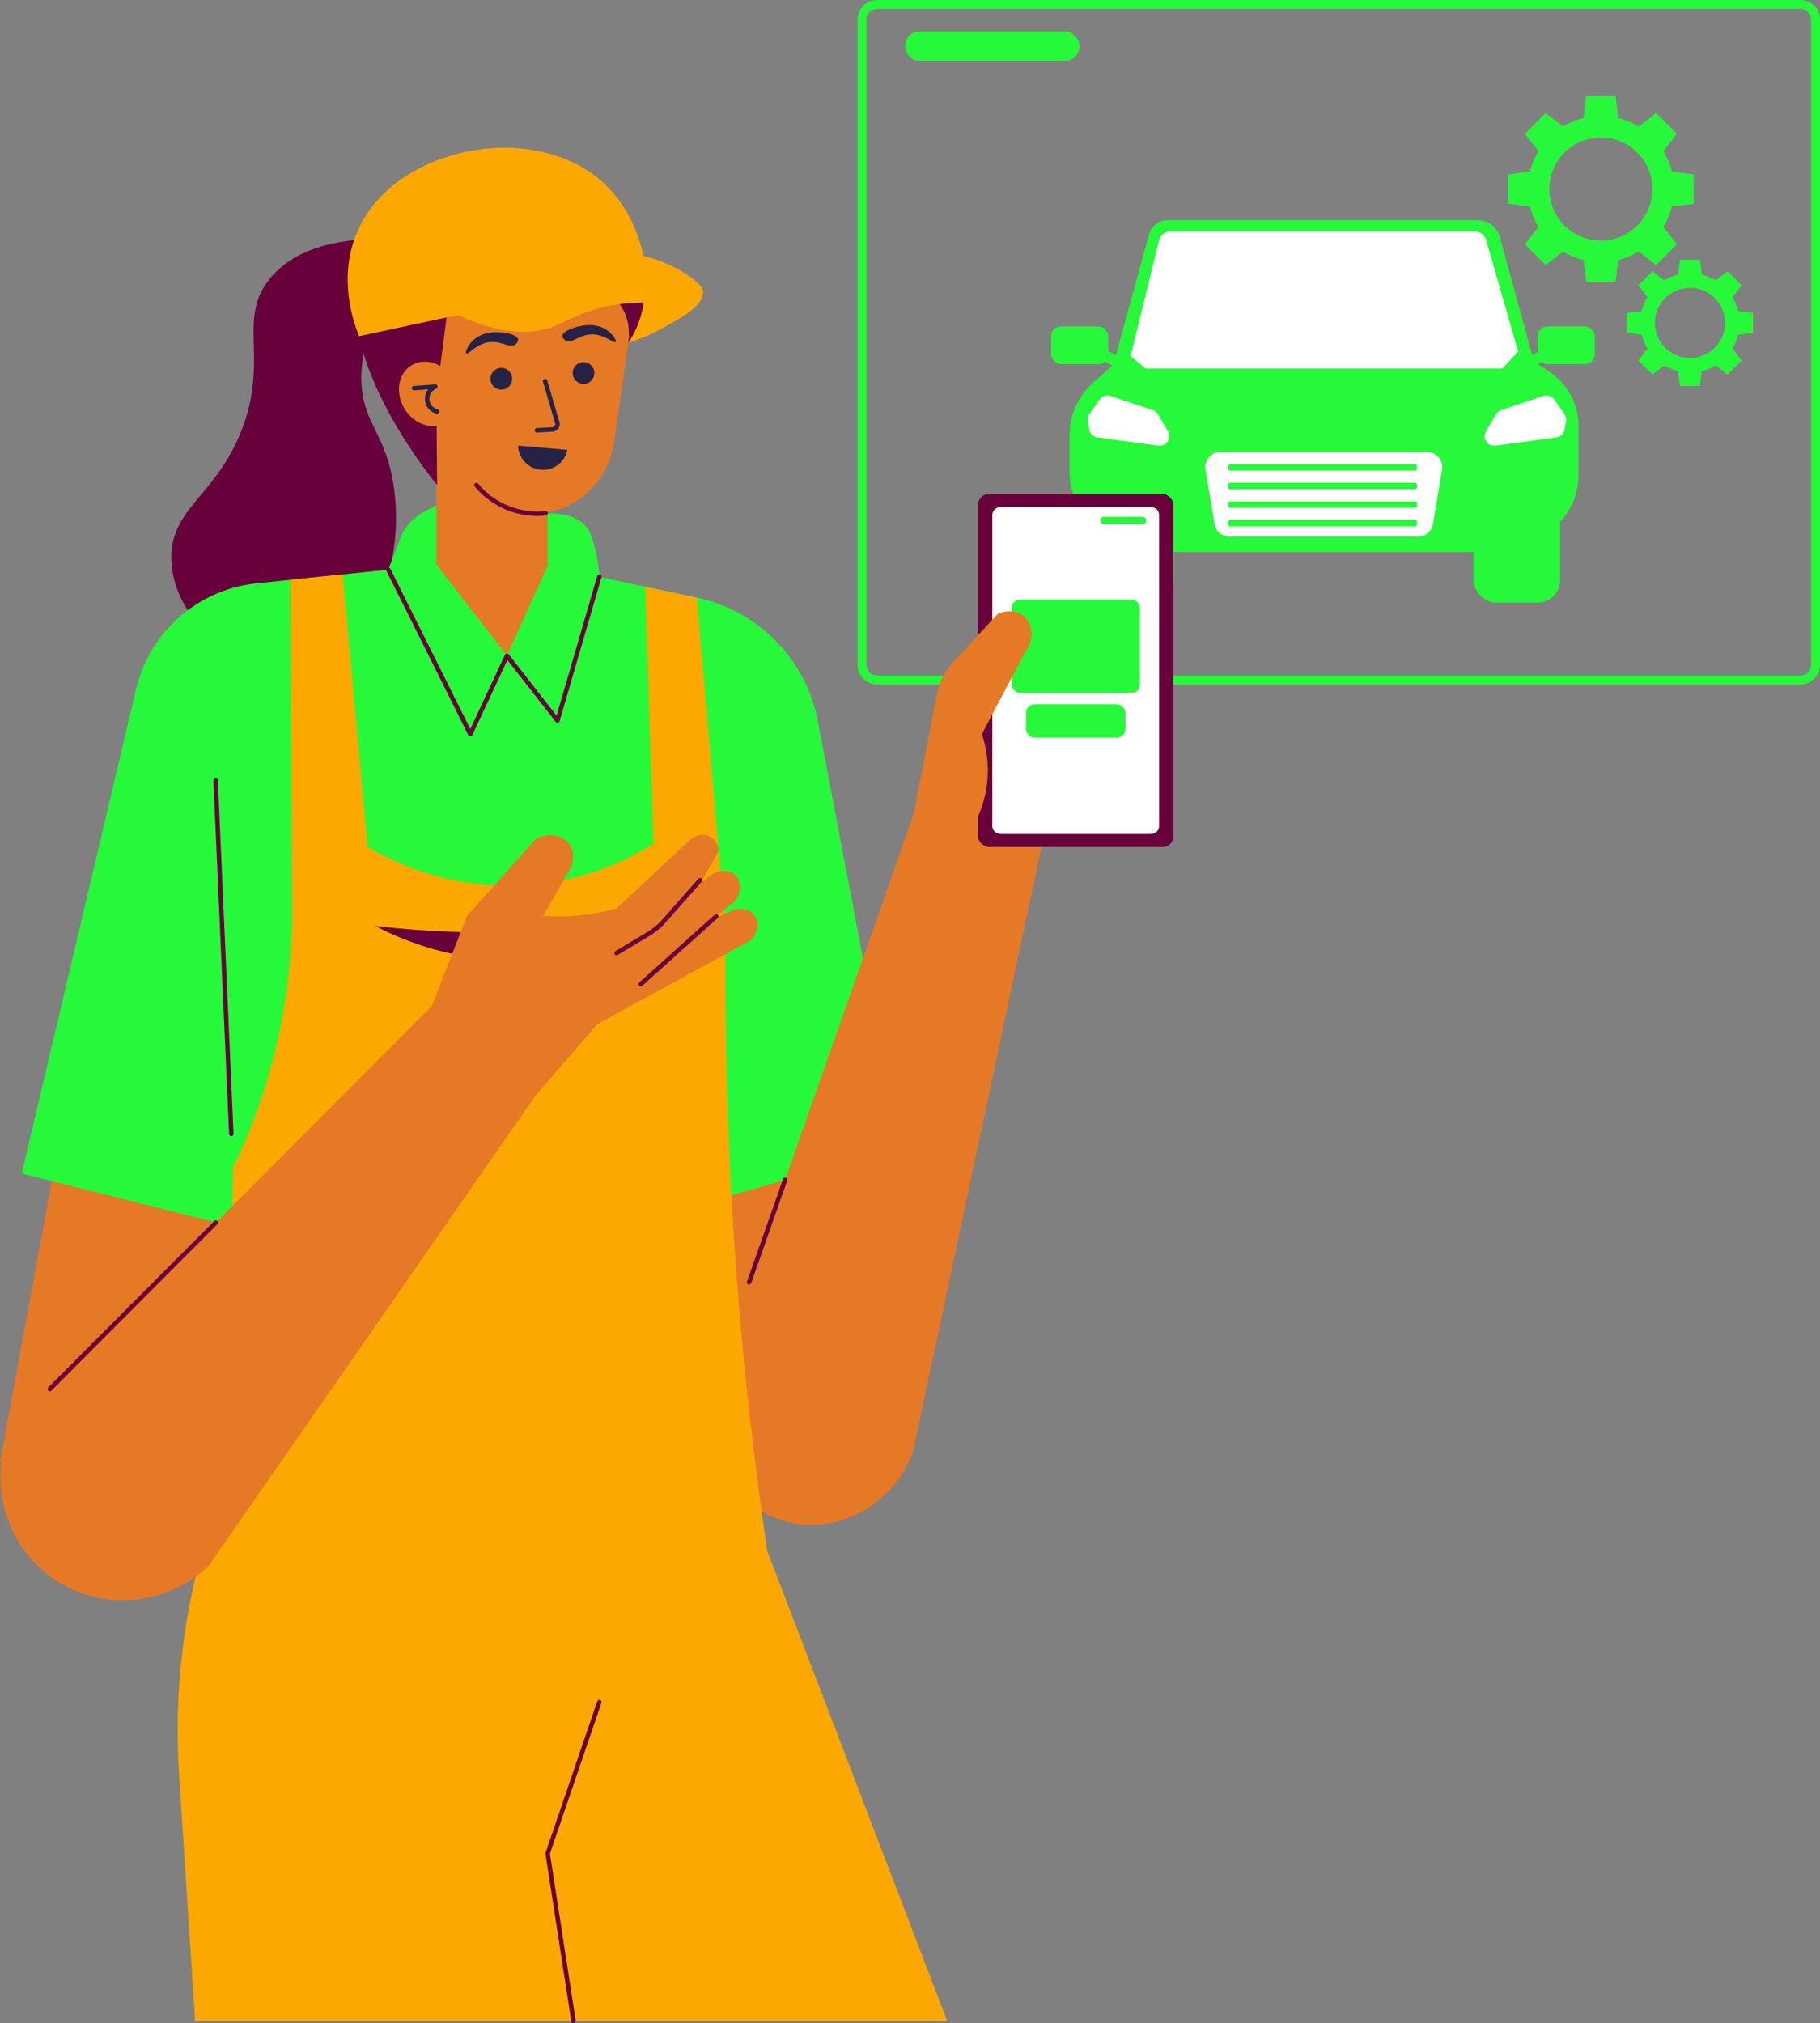 <svg id="Online_car_service" data-name="Online car service" xmlns="http://www.w3.org/2000/svg" viewBox="0 0 1642.66 1825.44"><rect x="0" y="0" width="1642.66" height="1825.44" fill="#808080" stroke="none"/><defs><style>.cls-1{fill:#68003c;}.cls-2{fill:#26f93a;}.cls-3{fill:#fff;}.cls-4{fill:#e67925;}.cls-5{fill:#262246;}.cls-6{fill:#fca800;}</style></defs><path class="cls-1" d="M338.14,229.84C311,231.61,275.62,238.69,254,265c-30.46,37.13-.41,72.21-25.75,137.12-23.62,60.47-65.46,70.36-63.32,118.13,1.36,30.35,19.35,51,23.83,56,30.28,33.79,85.26,43.53,121.89,25,55.71-28.21,68.67-121.68,47.21-179.4-8.33-22.41-20.21-35-21.46-62.66-1.53-33.85,14.14-62.18,27.47-80.69Q351,254.2,338.14,229.84Z" transform="translate(-10.21 -13.87)"/><path class="cls-2" d="M1635.19,631.44H801.91a17.69,17.69,0,0,1-17.67-17.67V31.55a17.7,17.7,0,0,1,17.67-17.68h833.28a17.7,17.7,0,0,1,17.68,17.68V613.77A17.69,17.69,0,0,1,1635.19,631.44ZM801.91,21.87a9.69,9.69,0,0,0-9.67,9.68V613.77a9.68,9.68,0,0,0,9.67,9.67h833.28a9.69,9.69,0,0,0,9.68-9.67V31.55a9.69,9.69,0,0,0-9.68-9.68Z" transform="translate(-10.21 -13.87)"/><rect class="cls-2" x="981.3" y="442.69" width="78.18" height="100.99" rx="20.19"/><rect class="cls-2" x="1329.87" y="442.69" width="78.18" height="100.99" rx="20.19"/><path class="cls-2" d="M1039.67,321,997.5,358.51c-14,12.44-21.9,29.59-21.9,47.5v34c0,22.32,12.63,43,33.32,54.65h0A136.57,136.57,0,0,0,1075.69,512H1361a71.45,71.45,0,0,0,48.33-18.43l4.48-4.13c13.52-12.44,21.11-29.32,21.11-46.92v-44.7c0-20.48-11.14-39.59-29.67-50.91L1362.93,321Z" transform="translate(-10.21 -13.87)"/><path class="cls-2" d="M1402.27,367.79h-394l39-142.56a17.28,17.28,0,0,1,16.67-12.73h280a20.79,20.79,0,0,1,20,15.3Z" transform="translate(-10.21 -13.87)"/><rect class="cls-2" x="948.68" y="294.6" width="51.61" height="33.89" rx="8.75"/><rect class="cls-2" x="997.78" y="334.86" width="34.66" height="9.63" transform="matrix(0.87, 0.5, -0.5, 0.87, 295.63, -475.92)"/><rect class="cls-2" x="1398.02" y="308.48" width="51.61" height="33.89" rx="8.75" transform="translate(2837.44 636.97) rotate(-180)"/><rect class="cls-2" x="1376.07" y="334.86" width="34.66" height="9.63" transform="translate(2759.75 -76.73) rotate(150)"/><path class="cls-3" d="M1056.29,230.74,1030.6,335.29l13.82,11.12h321.74l14.26-15.25-28.79-100.62a10.69,10.69,0,0,0-10.29-7.75h-274.9A10.45,10.45,0,0,0,1056.29,230.74Z" transform="translate(-10.21 -13.87)"/><path class="cls-3" d="M1064.37,403l-9-15.32a8.72,8.72,0,0,0-4.73-3.82l-38.16-12.73a8.68,8.68,0,0,0-9.89,3.31l-9.09,13.2a8.67,8.67,0,0,0-1.41,6.36l1.24,7.38a8.69,8.69,0,0,0,7.4,7.16l55,7.47a8.68,8.68,0,0,0,7.15-2.32h0A8.65,8.65,0,0,0,1064.37,403Z" transform="translate(-10.21 -13.87)"/><path class="cls-3" d="M1351.39,403l9-15.32a8.65,8.65,0,0,1,4.73-3.82l38.16-12.73a8.69,8.69,0,0,1,9.89,3.31l9.08,13.2a8.68,8.68,0,0,1,1.42,6.36l-1.25,7.38a8.67,8.67,0,0,1-7.39,7.16L1360,416a8.69,8.69,0,0,1-7.15-2.32h0A8.68,8.68,0,0,1,1351.39,403Z" transform="translate(-10.21 -13.87)"/><path class="cls-3" d="M1290.16,498H1119.81a13.56,13.56,0,0,1-13.38-11.33l-8.19-49.13a13.56,13.56,0,0,1,13.38-15.79h186.73a13.56,13.56,0,0,1,13.38,15.79l-8.19,49.13A13.56,13.56,0,0,1,1290.16,498Z" transform="translate(-10.21 -13.87)"/><rect class="cls-2" x="1108.64" y="418.87" width="170.23" height="5.78" rx="1.49"/><rect class="cls-2" x="1108.64" y="435.63" width="170.23" height="5.78" rx="1.49"/><rect class="cls-2" x="1108.64" y="452.39" width="170.23" height="5.78" rx="1.49"/><rect class="cls-2" x="1108.64" y="469.15" width="170.23" height="5.78" rx="1.49"/><rect class="cls-2" x="817.08" y="28.26" width="157.14" height="26.71" rx="12.85"/><path class="cls-2" d="M1455.11,250.38a65.95,65.95,0,1,1,66-65.95A66,66,0,0,1,1455.11,250.38Zm0-112.46a46.52,46.52,0,1,0,46.51,46.51A46.56,46.56,0,0,0,1455.11,137.92Z" transform="translate(-10.21 -13.87)"/><polygon class="cls-2" points="1461.25 111.5 1428.56 111.5 1431.66 86.83 1458.14 86.83 1461.25 111.5"/><polygon class="cls-2" points="1428.56 229.62 1461.25 229.62 1458.14 254.29 1431.66 254.29 1428.56 229.62"/><polygon class="cls-2" points="1503.96 186.91 1503.96 154.21 1528.63 157.32 1528.63 183.8 1503.96 186.91"/><polygon class="cls-2" points="1385.84 154.21 1385.84 186.91 1361.17 183.8 1361.17 157.32 1385.84 154.21"/><polygon class="cls-2" points="1475.11 223.88 1498.22 200.76 1513.47 220.4 1494.74 239.13 1475.11 223.88"/><polygon class="cls-2" points="1414.7 117.24 1391.58 140.36 1376.33 120.72 1395.06 101.99 1414.7 117.24"/><polygon class="cls-2" points="1498.22 140.36 1475.11 117.24 1494.74 101.99 1513.47 120.72 1498.22 140.36"/><polygon class="cls-2" points="1391.58 200.76 1414.7 223.88 1395.06 239.13 1376.33 220.4 1391.58 200.76"/><path class="cls-2" d="M1535.51,350.05a44.84,44.84,0,1,1,44.83-44.84A44.89,44.89,0,0,1,1535.51,350.05Zm0-76.46a31.63,31.63,0,1,0,31.62,31.62A31.66,31.66,0,0,0,1535.51,273.59Z" transform="translate(-10.21 -13.87)"/><polygon class="cls-2" points="1536.42 251.19 1514.19 251.19 1516.3 234.42 1534.31 234.42 1536.42 251.19"/><polygon class="cls-2" points="1514.19 331.49 1536.42 331.49 1534.31 348.26 1516.3 348.26 1514.19 331.49"/><polygon class="cls-2" points="1565.45 302.45 1565.45 280.23 1582.23 282.34 1582.23 300.35 1565.45 302.45"/><polygon class="cls-2" points="1485.16 280.23 1485.16 302.45 1468.38 300.35 1468.38 282.34 1485.16 280.23"/><polygon class="cls-2" points="1545.84 327.59 1561.55 311.87 1571.92 325.23 1559.19 337.96 1545.84 327.59"/><polygon class="cls-2" points="1504.77 255.09 1489.06 270.81 1478.69 257.46 1491.42 244.73 1504.77 255.09"/><polygon class="cls-2" points="1561.55 270.81 1545.84 255.09 1559.19 244.73 1571.92 257.46 1561.55 270.81"/><polygon class="cls-2" points="1489.06 311.87 1504.77 327.59 1491.42 337.96 1478.69 325.23 1489.06 311.87"/><rect class="cls-4" x="393.87" y="357.47" width="100.46" height="190.88"/><path class="cls-4" d="M579,293.81A115.19,115.19,0,1,0,390.2,390.09c3,5.58,5.92,10.46,8.57,14.6,15.58,24.36,43.44,67.93,87.51,71.57,2.27.19,4.45.23,6.59.21a65.8,65.8,0,0,0,12.4-.7c29.44-4.51,54.71-31,59.34-63.51l12.69-88.9A115.41,115.41,0,0,0,579,293.81Z" transform="translate(-10.21 -13.87)"/><path class="cls-5" d="M494.91,404.12a2,2,0,0,1-.11-4l13.85-.77a2.84,2.84,0,0,0,2.17-1.2,2.9,2.9,0,0,0,.41-2.46l-10.92-37.42a2,2,0,0,1,3.84-1.12l10.92,37.43a6.87,6.87,0,0,1-6.2,8.77l-13.84.77Z" transform="translate(-10.21 -13.87)"/><path class="cls-5" d="M536.19,340.69a9.79,9.79,0,1,0,10.45,9.1A9.79,9.79,0,0,0,536.19,340.69Z" transform="translate(-10.21 -13.87)"/><path class="cls-5" d="M462,345.85a9.8,9.8,0,1,0,10.45,9.09A9.78,9.78,0,0,0,462,345.85Z" transform="translate(-10.21 -13.87)"/><path class="cls-5" d="M466.49,314.31c-2.87-.51-20-3.52-30.5,7.88-3.55,3.87-6.11,9.25-4.91,10.41,1.82,1.75,9.11-9.09,21.55-10.1,10.73-.88,18.23,6.13,23.17,1.84.09-.08,2.35-2.09,2-4.28C477.16,316.22,468.92,314.74,466.49,314.31Z" transform="translate(-10.21 -13.87)"/><path class="cls-5" d="M559.49,312.83c-12-9.69-28.57-4.12-31.34-3.19-2.34.79-10.26,3.49-10.3,7.38,0,2.22,2.51,3.87,2.62,3.94,5.51,3.49,11.88-4.57,22.62-5.32,12.45-.87,21.29,8.75,22.82,6.74C566.93,321.05,563.58,316.12,559.49,312.83Z" transform="translate(-10.21 -13.87)"/><path class="cls-1" d="M495.45,479.42a73.65,73.65,0,0,1-56.87-26.76,2,2,0,0,1,3.08-2.54,69.7,69.7,0,0,0,60.86,24.94,2,2,0,0,1,2.19,1.78,2,2,0,0,1-1.78,2.19A71.93,71.93,0,0,1,495.45,479.42Z" transform="translate(-10.21 -13.87)"/><path class="cls-6" d="M278.43,1187.67q-32.44,81.72-64.9,163.42A608.33,608.33,0,0,0,171.87,1615l14.44,222.32H865.1L615.31,1185.17Z" transform="translate(-10.21 -13.87)"/><path class="cls-4" d="M467.84,516.77l-203.45,29.3A157.73,157.73,0,0,0,131.76,673.6L10.21,1333.13l171.09,15.46L327,720.26Z" transform="translate(-10.21 -13.87)"/><path class="cls-4" d="M467.84,516.77l143.22,34.5A182.28,182.28,0,0,1,748.52,700.8Q792.61,987.89,836.7,1275l-187.22,29.84L572.87,733.13Z" transform="translate(-10.21 -13.87)"/><path class="cls-2" d="M183.57,598.61l284.27-81.84L694.23,621.86l-46.44,758-411.37,7.73Q210,993.09,183.57,598.61Z" transform="translate(-10.21 -13.87)"/><path class="cls-2" d="M467.84,516.77,241.7,540.2A125,125,0,0,0,133,635.78l-103.19,437,207.62,52.14Q285.18,934.66,333,744.42Z" transform="translate(-10.21 -13.87)"/><path class="cls-2" d="M467.84,516.77,639.19,553.1A140.87,140.87,0,0,1,748.36,664.57l73.25,384.81-176.88,50.19L603.37,719.31Z" transform="translate(-10.21 -13.87)"/><path class="cls-4" d="M848.78,708.67,650.12,1273.91c-9.26,55.22,27.86,106.32,78,114.65,43.74,7.27,89.46-19.39,106.15-64.75Q894.1,1042,954,760.17Z" transform="translate(-10.21 -13.87)"/><path class="cls-4" d="M404.08,523.38l63.67,82.2,36.78-81L462.68,489.7Z" transform="translate(-10.21 -13.87)"/><path class="cls-2" d="M404.08,469.53l-12,6.66A46.18,46.18,0,0,0,371.38,500l-10.74,27.88,63.84,170.19,43.27-92.49-63.67-82.2Z" transform="translate(-10.21 -13.87)"/><path class="cls-2" d="M504.53,477.25v47.3l-36.78,81,36.38,71.25,47-142.4a132.34,132.34,0,0,0-4.4-27.56c-2.11-7.8-3.61-12.68-7.08-17.17C529.83,477,510.63,477,504.53,477.25Z" transform="translate(-10.21 -13.87)"/><path class="cls-6" d="M708.63,1452.26c-13.55-85.71-25-178.15-32.72-276.72-9-114.66-11.89-222.1-10.73-321q-13-150.71-26-301.41l-46.55-9.87Q596.3,659.29,600,775.35a248.47,248.47,0,0,1-117.61,37.31C412.86,816.44,361.58,789.54,342,777.9Q330.77,655,319.54,532.14L272.31,537l1.45,305.89a535.24,535.24,0,0,1-12.23,106.22,535.49,535.49,0,0,1-41.17,119.07l-2.61,389.49Z" transform="translate(-10.21 -13.87)"/><path class="cls-4" d="M419.65,901.8l-400,401c-20.37,47.86-5.08,103.61,36.24,133.82,42.8,31.3,103.06,27.53,142.29-9.45L509.78,979.06Z" transform="translate(-10.21 -13.87)"/><path class="cls-1" d="M527.82,1839.31a2,2,0,0,1-2-1.69l-23.29-151a2,2,0,0,1,.08-1l46.59-136.48a2,2,0,1,1,3.78,1.29l-46.43,136L529.8,1837a2,2,0,0,1-1.67,2.28Z" transform="translate(-10.21 -13.87)"/><path class="cls-1" d="M348.94,849.36a881.27,881.27,0,0,0,136,5.15A879.93,879.93,0,0,0,611.1,840.34a260.47,260.47,0,0,1-100.43,37.34C432.78,889.19,371.84,861.33,348.94,849.36Z" transform="translate(-10.21 -13.87)"/><path class="cls-1" d="M404.08,371.34q5.06-39.1,10.12-78.21S444,242,494.92,231.33c0,0-4.3,65.67,71.17,53.22,0,0,14.93,12.78,11.21,38.81,22.1-33.08,22.14-74.12,1.18-101.47-19.19-25-48.81-29.24-55.79-30,0,0-85.84-49.36-165.67,29.18s47.69,230.36,47.69,230.36Z" transform="translate(-10.21 -13.87)"/><path class="cls-4" d="M419.37,355.73c-8.75-14.22-25.69-19.69-37.83-12.22s-14.91,25.06-6.15,39.29,25.68,19.68,37.83,12.21S428.12,370,419.37,355.73Z" transform="translate(-10.21 -13.87)"/><path class="cls-5" d="M404.71,387.14a1.79,1.79,0,0,1-.51-.07,13.71,13.71,0,0,1-7.44-21.87l-12.79.89a2,2,0,1,1-.27-4L403,360.75a2,2,0,0,1,.92,3.84,9.79,9.79,0,0,0,1.29,18.61,2,2,0,0,1-.51,3.94Z" transform="translate(-10.21 -13.87)"/><path class="cls-6" d="M334.23,317.15l96.55-20.58s79.46-57.51,163.15-30.05c0,0-1.3-109-116.1-118.88-52.48-4.51-125.43,20.25-147.49,81.3C317,265.93,327.84,301,334.23,317.15Z" transform="translate(-10.21 -13.87)"/><path class="cls-6" d="M414.2,293.13s47.29,29.19,90.33,17.17c13.8-3.85,29.4-16,58.65-21a163.13,163.13,0,0,1,28-2.3,90.91,90.91,0,0,1-3,13.19,92.21,92.21,0,0,1-10.84,23.14,190,190,0,0,0,29.42-12.64c15.45-8.24,39.43-21,38-33.9-.22-2-1.22-5.47-11.31-12.87-8.51-6.23-23.27-15.1-45.5-19.74C587.92,244.21,480.64,227.78,414.2,293.13Z" transform="translate(-10.21 -13.87)"/><path class="cls-1" d="M434.69,678.25a2,2,0,0,1-1.79-1.11l-74-148.37a2,2,0,0,1,3.57-1.79l72.2,144.67,31.31-66.92a2,2,0,0,1,1.59-1.14,2,2,0,0,1,1.8.76l43.19,55.29L549.2,533.87A2,2,0,1,1,553,535L515.26,664.51a2,2,0,0,1-3.49.67l-43.59-55.8L436.5,677.1a2,2,0,0,1-1.78,1.15Z" transform="translate(-10.21 -13.87)"/><path class="cls-1" d="M219,1039a2,2,0,0,1-2-1.91l-14.16-319a2,2,0,0,1,1.91-2.09,2,2,0,0,1,2.08,1.91l14.17,319a2,2,0,0,1-1.91,2.08Z" transform="translate(-10.21 -13.87)"/><path class="cls-5" d="M477.83,415.88l44.46,3.9a22.45,22.45,0,0,1-44.46-3.9Z" transform="translate(-10.21 -13.87)"/><path class="cls-1" d="M55.18,1269.15a2,2,0,0,1-1.41-.58,2,2,0,0,1,0-2.83l149.69-150a2,2,0,1,1,2.83,2.82L56.6,1268.57A2,2,0,0,1,55.18,1269.15Z" transform="translate(-10.21 -13.87)"/><path class="cls-4" d="M395.65,932.68l36.05-92.34,61.8-69.09c11.12-6.53,24.27-4.08,30.37,4.07s2.6,18.95,2.25,20l-25.75,45.06a199.26,199.26,0,0,0,66.23-6.73l66.82-62.36c5.65-4.74,13.4-5.34,18.88-1.72,6,4,6.53,11.15,6.58,12l-47.78,85L493.65,1002.25Z" transform="translate(-10.21 -13.87)"/><path class="cls-4" d="M548.24,880.3l103.87-77.09c7.66-5.33,17.4-4.37,22.31.86,6,6.42,5,19.5-5,26.13L544.05,932.68Z" transform="translate(-10.21 -13.87)"/><path class="cls-4" d="M553.78,892.29l116.3-56.62c8.51-3.83,17.91-1.09,21.77,5,4.74,7.43,1.32,20.09-9.73,24.76L540,943Z" transform="translate(-10.21 -13.87)"/><path class="cls-1" d="M566.68,875.82a2,2,0,0,1-1.72-1,2,2,0,0,1,.69-2.74l29-17.37a56.23,56.23,0,0,0,13.16-10.93l32.7-37a2,2,0,1,1,3,2.64l-32.7,37a60.13,60.13,0,0,1-14.1,11.71l-29,17.37A2,2,0,0,1,566.68,875.82Z" transform="translate(-10.21 -13.87)"/><path class="cls-1" d="M588.57,903.8a2,2,0,0,1-1.49-.66,2,2,0,0,1,.15-2.83l68.13-61.19a2,2,0,1,1,2.67,3l-68.13,61.2A2,2,0,0,1,588.57,903.8Z" transform="translate(-10.21 -13.87)"/><rect class="cls-1" x="882.72" y="445.75" width="176.4" height="318.47" rx="9.76"/><path class="cls-3" d="M905.85,759.38v-281c0-3.85,3.44-7,7.68-7h135.19c4.24,0,7.67,3.12,7.67,7V759.38c0,3.85-3.43,7-7.67,7H913.53C909.29,766.35,905.85,763.23,905.85,759.38Z" transform="translate(-10.21 -13.87)"/><rect class="cls-2" x="926.05" y="635.49" width="89.73" height="30.04" rx="7.63"/><rect class="cls-2" x="993.29" y="466.35" width="41.08" height="6.47" rx="3"/><path class="cls-1" d="M686.38,1172.75a1.91,1.91,0,0,1-.66-.11,2,2,0,0,1-1.23-2.55l32.41-92.2a2,2,0,1,1,3.77,1.33l-32.4,92.2A2,2,0,0,1,686.38,1172.75Z" transform="translate(-10.21 -13.87)"/><rect class="cls-2" x="913.34" y="541.06" width="115.45" height="84.12" rx="7.17"/><path class="cls-4" d="M834.77,748.55l21.3-109.06a57,57,0,0,1,14.07-27.77l40.53-43.91c8-3.7,17.12-3.13,23.18,1.72,8.51,6.81,10.27,21.5,1.71,32.53l-39.15,74.19a102,102,0,0,1-12.93,90.94Z" transform="translate(-10.21 -13.87)"/></svg>